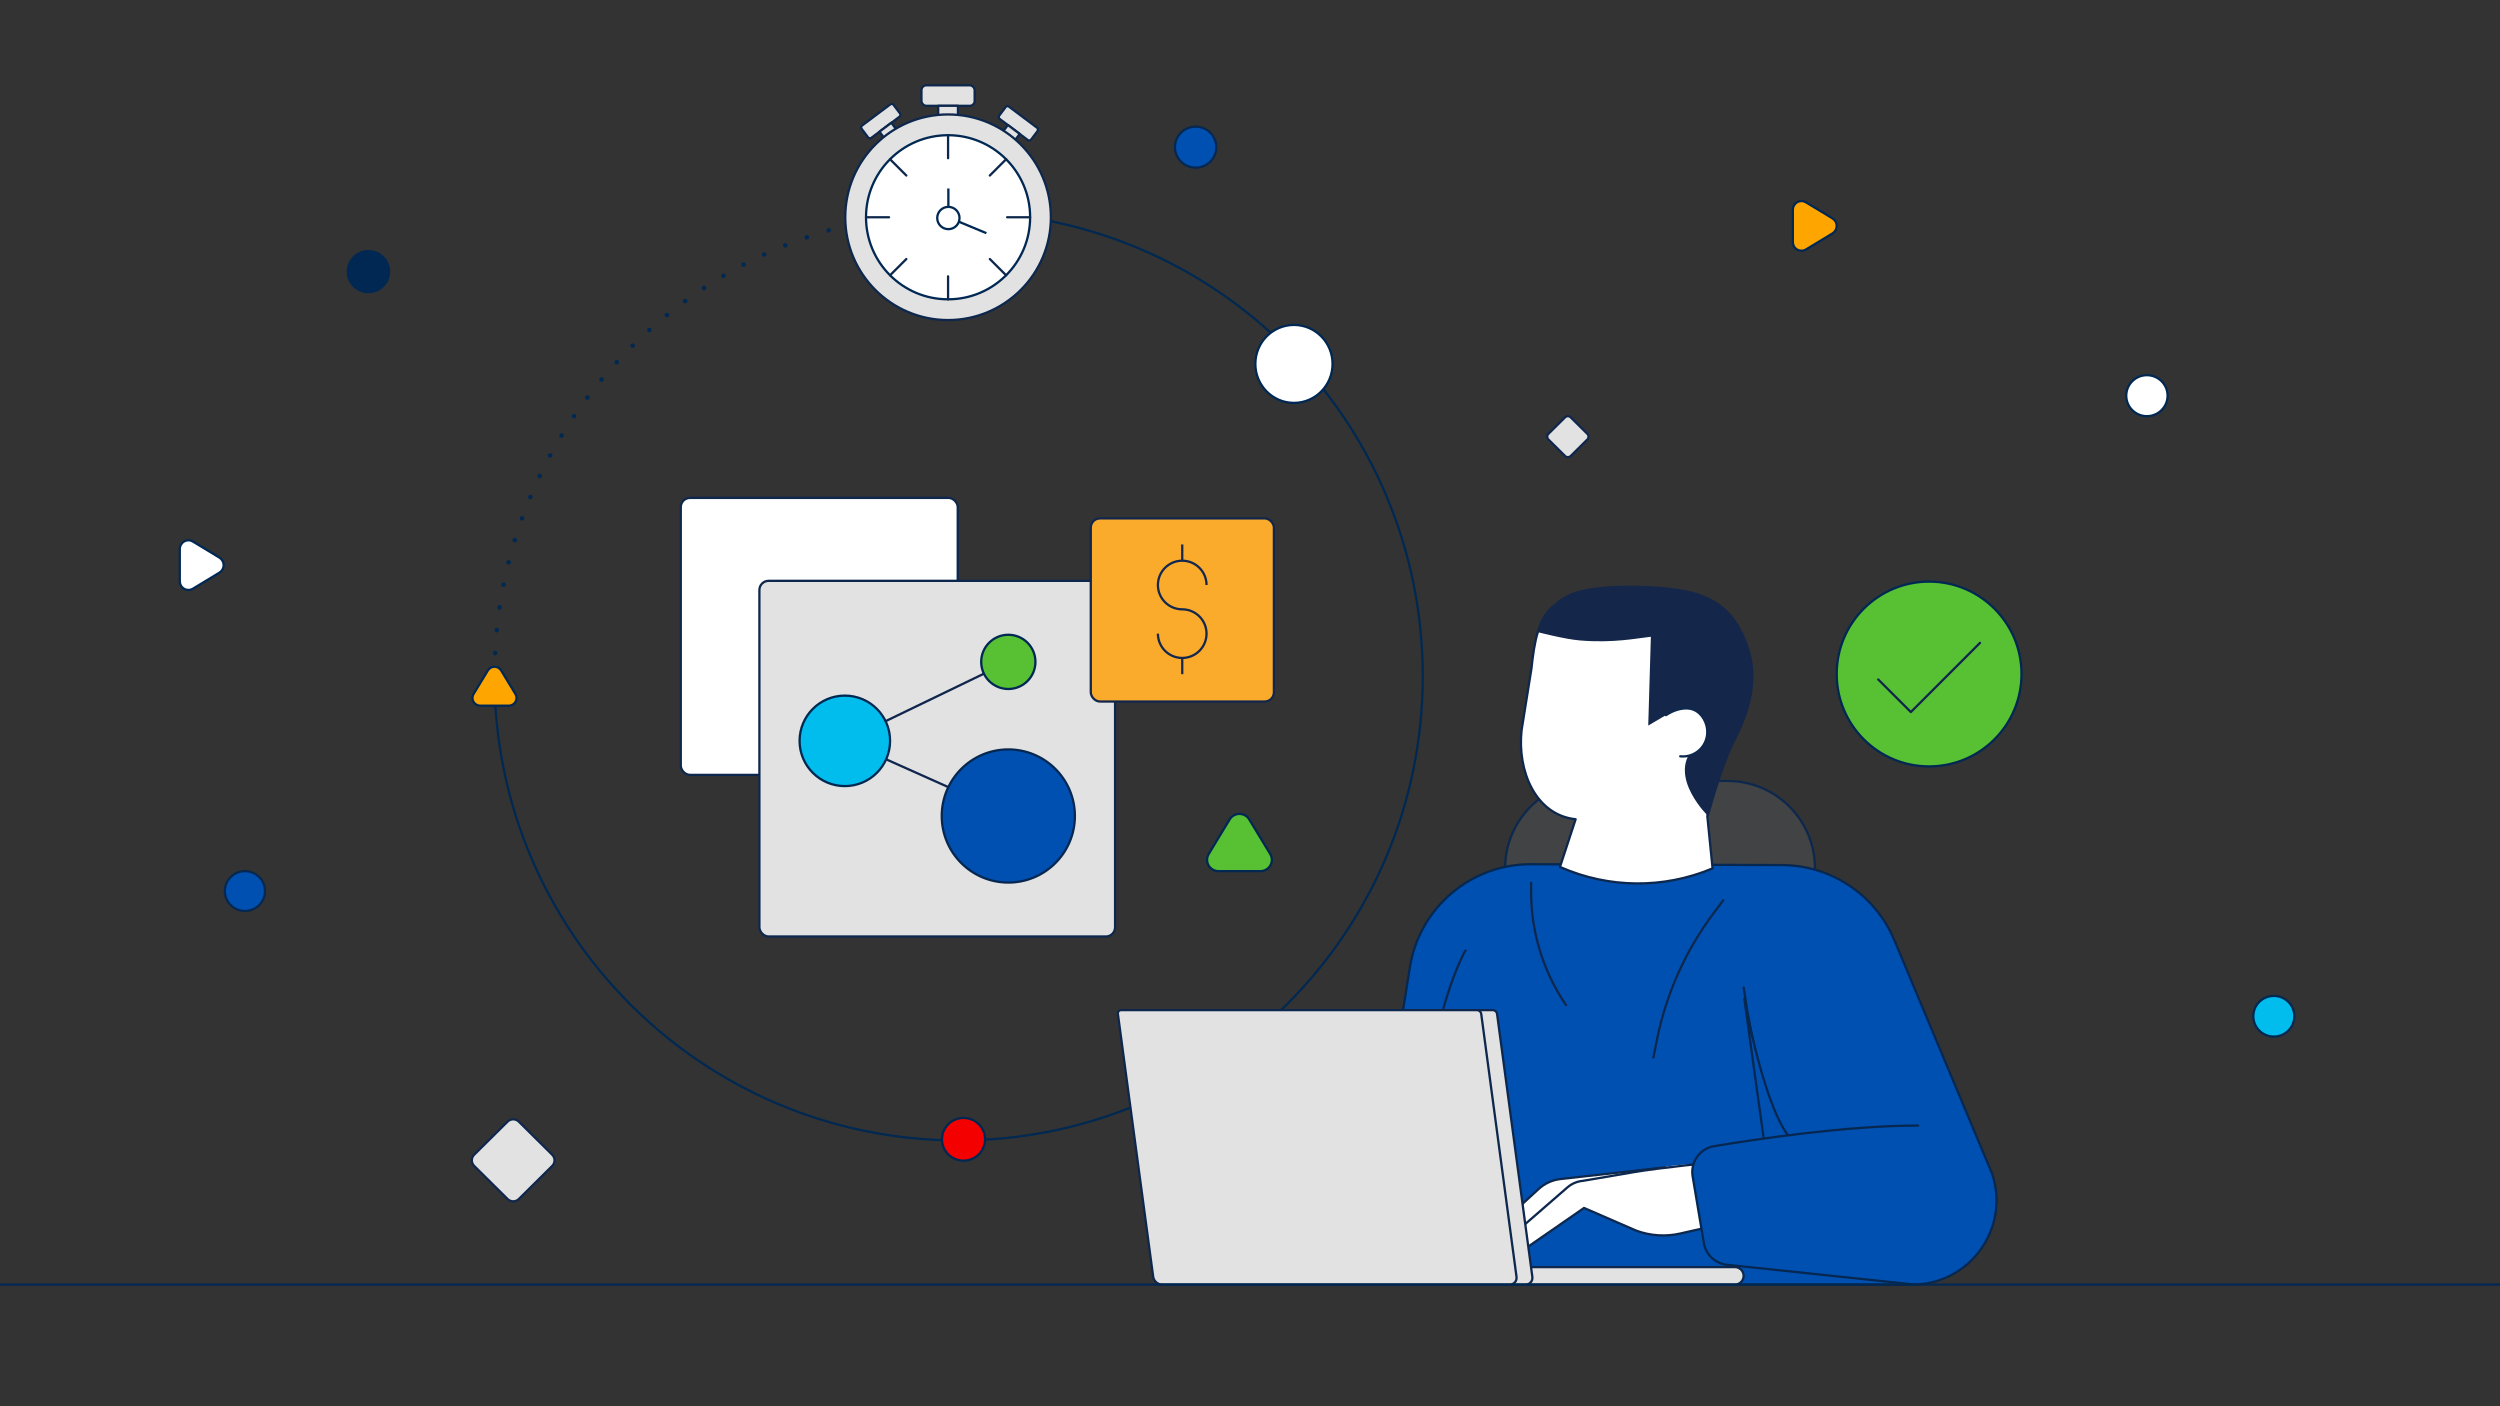 <?xml version="1.0" encoding="UTF-8"?>
<svg id="artwork" xmlns="http://www.w3.org/2000/svg" viewBox="0 0 1088 612">
  <rect x="0" y="0" width="1088" height="612" fill="#333333" stroke="none"/>
  <defs>
    <style>
      .cls-1, .cls-2, .cls-3, .cls-4, .cls-5, .cls-6, .cls-7, .cls-8, .cls-9, .cls-10 {
        stroke-linecap: round;
        stroke-linejoin: round;
      }

      .cls-1, .cls-4, .cls-5 {
        stroke: #012850;
      }

      .cls-1, .cls-5, .cls-11, .cls-7, .cls-12, .cls-10 {
        fill: none;
      }

      .cls-13 {
        fill: #58c033;
      }

      .cls-13, .cls-14, .cls-15, .cls-16, .cls-11, .cls-17, .cls-12, .cls-18 {
        stroke-miterlimit: 10;
      }

      .cls-13, .cls-14, .cls-15, .cls-17, .cls-12, .cls-18 {
        stroke: #002853;
      }

      .cls-14 {
        fill: orange;
      }

      .cls-2, .cls-16 {
        fill: #e2e2e2;
      }

      .cls-2, .cls-3, .cls-6, .cls-10 {
        stroke: #0d274d;
      }

      .cls-15 {
        fill: #002853;
      }

      .cls-16, .cls-7, .cls-9 {
        stroke: #10264d;
      }

      .cls-3, .cls-18, .cls-19 {
        fill: #fff;
      }

      .cls-4 {
        fill: #00bdee;
      }

      .cls-5 {
        stroke-dasharray: 0 0 0 10;
        stroke-width: 2px;
      }

      .cls-6 {
        fill: #414344;
      }

      .cls-11 {
        stroke: #13284c;
      }

      .cls-17 {
        fill: #f50001;
      }

      .cls-8 {
        fill: #0050b2;
        stroke: #052750;
      }

      .cls-20 {
        fill: #14264a;
      }

      .cls-20, .cls-19 {
        stroke-width: 0px;
      }

      .cls-9 {
        fill: #fbab2c;
      }
    </style>
  </defs>
  <g>
    <path class="cls-13" d="M839.55,253.12h0c22.21,0,40.21,18,40.21,40.21h0c0,22.21-18,40.21-40.21,40.21h0c-22.21,0-40.21-18-40.21-40.21h0c0-22.21,18-40.21,40.21-40.21Z"/>
    <polyline class="cls-7" points="861.7 279.78 831.6 309.89 817.4 295.7"/>
  </g>
  <path class="cls-8" d="M106.59,396.46c4.83,0,8.74-3.88,8.74-8.67s-3.91-8.67-8.74-8.67-8.74,3.88-8.74,8.67,3.91,8.67,8.74,8.67Z"/>
  <path class="cls-16" d="M220.9,488.13l-14.55,14.42c-1.35,1.34-1.35,3.51,0,4.85l14.55,14.42c1.35,1.34,3.54,1.34,4.89,0l14.54-14.42c1.35-1.34,1.35-3.51,0-4.85l-14.54-14.42c-1.35-1.34-3.54-1.34-4.89,0Z"/>
  <path class="cls-8" d="M520.34,72.97c4.97,0,9-4,9-8.93s-4.03-8.92-9-8.92-9,4-9,8.92,4.03,8.93,9,8.93Z"/>
  <path class="cls-18" d="M934.34,181.12c4.97,0,9-4,9-8.92s-4.03-8.92-9-8.92-9,4-9,8.92,4.03,8.92,9,8.92Z"/>
  <path class="cls-15" d="M160.34,127.12c4.96,0,8.99-3.99,8.99-8.91s-4.02-8.91-8.99-8.91-8.99,3.99-8.99,8.91,4.02,8.91,8.99,8.91Z"/>
  <path class="cls-14" d="M780.24,98.3v-7c0-.67.18-1.34.52-1.92.34-.58.82-1.06,1.4-1.39.58-.33,1.24-.5,1.91-.49.67,0,1.32.2,1.89.55l5.6,3.39,5.95,3.61c.56.34,1.02.82,1.34,1.39.32.57.49,1.22.49,1.87s-.17,1.3-.49,1.87c-.32.57-.78,1.05-1.34,1.39l-5.95,3.61-5.6,3.39c-.57.35-1.23.54-1.9.55-.67,0-1.33-.16-1.91-.49-.58-.33-1.07-.82-1.4-1.4-.34-.58-.51-1.25-.51-1.92v-7Z"/>
  <path class="cls-4" d="M989.57,451.12c4.93,0,8.93-3.96,8.93-8.85s-4-8.85-8.93-8.85-8.93,3.96-8.93,8.85,4,8.85,8.93,8.85Z"/>
  <path class="cls-16" d="M681.12,181.62l-7.27,7.21c-.68.67-.68,1.75,0,2.42l7.27,7.21c.67.67,1.77.67,2.44,0l7.27-7.21c.67-.67.67-1.75,0-2.42l-7.27-7.21c-.67-.67-1.77-.67-2.44,0Z"/>
  <path class="cls-13" d="M539.42,379.12h-9.14c-.88,0-1.74-.23-2.5-.67-.76-.44-1.39-1.07-1.82-1.83-.43-.76-.65-1.62-.64-2.49.01-.87.26-1.72.71-2.47l4.42-7.3,4.71-7.76c.44-.73,1.06-1.33,1.81-1.75.75-.42,1.59-.64,2.44-.64s1.7.22,2.44.64c.75.42,1.37,1.02,1.81,1.75l4.71,7.76,4.43,7.3c.45.75.7,1.6.71,2.47.01.87-.21,1.73-.64,2.49-.44.76-1.06,1.39-1.83,1.83-.76.44-1.63.67-2.5.67h-9.14Z"/>
  <g>
    <rect class="cls-3" x="296.28" y="216.69" width="120.53" height="120.53" rx="4" ry="4"/>
    <g>
      <rect class="cls-2" x="330.49" y="252.78" width="154.79" height="154.79" rx="4" ry="4"/>
      <g>
        <polyline class="cls-7" points="438.82 288.05 367.67 322.42 440.79 355.12"/>
        <circle class="cls-4" cx="367.67" cy="322.42" r="19.69"/>
        <circle class="cls-8" cx="438.82" cy="355.12" r="28.97"/>
        <circle class="cls-13" cx="438.82" cy="288.05" r="11.8"/>
      </g>
    </g>
    <rect class="cls-9" x="474.71" y="225.61" width="79.69" height="79.69" rx="4" ry="4"/>
  </g>
  <g>
    <path class="cls-11" d="M503.92,275.76c0,5.84,4.74,10.58,10.58,10.58s10.58-4.74,10.58-10.58-4.74-10.58-10.58-10.58-10.58-4.74-10.58-10.58,4.74-10.58,10.58-10.58,10.58,4.74,10.58,10.58"/>
    <line class="cls-11" x1="514.51" y1="286.34" x2="514.51" y2="293.4"/>
    <line class="cls-11" x1="514.51" y1="244.01" x2="514.51" y2="236.95"/>
  </g>
  <path class="cls-1" d="M417.18,92.31c111.56,0,202,90.44,202,202s-90.44,202-202,202-202-90.44-202-202"/>
  <path class="cls-17" d="M419.33,505.12c5.18,0,9.38-4.17,9.38-9.3s-4.2-9.3-9.38-9.3-9.38,4.16-9.38,9.3,4.2,9.3,9.38,9.3Z"/>
  <path class="cls-18" d="M563.13,175.34c9.28,0,16.8-7.59,16.8-16.96s-7.52-16.97-16.8-16.97-16.8,7.6-16.8,16.97,7.53,16.96,16.8,16.96Z"/>
  <g>
    <path class="cls-6" d="M655.02,382.31v-4.43c0-20.99,17.02-38.01,38.01-38.01h58.83c20.99,0,38.01,17.02,38.01,38.01v4.43"/>
    <path class="cls-8" d="M757.56,376.43l17.9.05c21.4.06,40.68,12.92,48.94,32.66l42.55,101.64c7.97,23.72-9.68,48.26-34.7,48.26h-240.64s21.97-138.07,21.97-138.07c4.12-25.88,26.47-44.91,52.68-44.85h.09s91.22.3,91.22.3Z"/>
    <path class="cls-19" d="M744.25,506.09c-19.17,1.23-13.94.74-33.58,4.09l-21.78,3.72c-2.5.21-4.88,1.23-6.77,2.87l-22,19.12c-1.75,1.52-1.92,4.17-.39,5.89.09.1.14.23.26.32,1.33,1.09,4.12,1.09,5.65.03l23.73-16.43,18.07,6.7c6.13,2.27,12.79,2.71,19.17,1.26l20.55-4.68"/>
    <path class="cls-8" d="M758.84,429.82c7.6,53.21,20.3,66.77,20.3,66.77"/>
    <g>
      <path class="cls-10" d="M637.8,413.67c-1.66,2.2-11.58,23.7-14.34,49.61"/>
      <path class="cls-10" d="M666.34,384.21v3.94c0,17.26,5.11,34.13,14.68,48.49l.52.78"/>
      <path class="cls-10" d="M749.96,391.81l-4.18,5.58c-12.26,16.34-20.7,35.23-24.71,55.26l-1.51,7.57"/>
    </g>
    <path class="cls-3" d="M743.01,355.18l6.33-22.72c6.68-23.97-6.76-48.95-30.45-56.57l-41.12-13.23c-8.5,4.93-10.15,17.8-11.29,28.32l-4.3,26.89c-1.89,17.55,5.98,36.78,23.53,38.67l-6.81,20.75.28.12c20.93,9.2,44.71,9.43,65.82.63l.31-.13-2.29-22.73"/>
    <path class="cls-8" d="M759.13,434.67l9.17,66.1,12.1-4.17c-12.06-10.65-21.27-61.92-21.27-61.92Z"/>
    <path class="cls-3" d="M724.7,508.02l-45.57,5.1c-3.56.4-6.91,1.93-9.54,4.36l-18.55,17.05c-1.69,1.55-1.81,4.17-.27,5.87h0c1.33,1.47,3.51,1.79,5.21.79l2.71-1.6"/>
    <path class="cls-3" d="M757.1,504.93c-11.56.82-35,3.3-46.43,5.25l-21.78,3.72c-2.5.21-4.88,1.23-6.77,2.87l-22,19.12c-1.75,1.52-1.92,4.17-.39,5.89.09.1.14.23.26.32,1.33,1.09,4.12,1.09,5.65.03l23.73-16.43,22.71,9.87c6.13,2.27,12.79,2.71,19.17,1.26l20.55-4.68"/>
    <path class="cls-8" d="M833.13,559.04l-81.56-8.61c-5.09-.54-9.2-4.4-10.05-9.45l-4.88-29.04c-1.04-6.21,3.14-12.1,9.35-13.13,18.86-3.15,57.88-8.96,88.76-8.96"/>
    <path class="cls-20" d="M669.25,275.11s11.53,3.03,18.17,3.6c14.84,1.28,25.3-1,31.04-1.59l-1.15,38.65,9.22-5.44,10.4,15.42c-11.19,12.5,6.68,29.66,6.68,29.66,0,0,6.05-22.41,11.59-33.09,4.76-9.17,11.06-24.31,6.11-39.9-5.74-18.07-16.45-22.78-25.7-25.12-11.22-2.84-40.07-3.97-51.98.95-11.85,4.9-14.38,16.86-14.38,16.86Z"/>
    <g>
      <path class="cls-2" d="M666.87,551.44h88.16c2.1,0,3.8,1.7,3.8,3.8h0c0,2.1-1.7,3.8-3.8,3.8h-223.91"/>
      <g>
        <path class="cls-2" d="M512.62,559.04h151.3c1.88,0,3.21-1.53,2.95-3.41l-15.36-114.44c-.12-.87-.92-1.58-1.79-1.58h-154.96c-.87,0-1.48.71-1.37,1.58l15.36,114.44c.25,1.88,1.98,3.41,3.87,3.41Z"/>
        <path class="cls-2" d="M505.73,559.04h151.3c1.88,0,3.21-1.53,2.95-3.41l-15.36-114.44c-.12-.87-.92-1.58-1.79-1.58h-154.96c-.87,0-1.48.71-1.37,1.58l15.36,114.44c.25,1.88,1.98,3.41,3.87,3.41Z"/>
      </g>
    </g>
    <path class="cls-3" d="M725.05,311.23c2.82-1.94,6.95-3.41,10.47-2.8,4.13.72,7.02,4.82,7.43,9,.69,6.98-5.13,12.43-11.71,11.72"/>
  </g>
  <line class="cls-1" y1="559.04" x2="1088" y2="559.04"/>
  <path class="cls-5" d="M215.22,294.2c0-111.56,90.44-202,202-202"/>
  <g>
    <g>
      <rect class="cls-2" x="401.03" y="37.12" width="23.15" height="8.92" rx="2.1" ry="2.1" transform="translate(825.2 83.17) rotate(180)"/>
      <rect class="cls-2" x="408.3" y="46.05" width="8.6" height="4.74"/>
    </g>
    <g>
      <rect class="cls-2" x="434.52" y="50.32" width="17.36" height="6.69" rx="1" ry="1" transform="translate(765.61 362.47) rotate(-143.14)"/>
      <rect class="cls-2" x="436.9" y="55.99" width="6.45" height="3.56" transform="translate(122.64 -252.47) rotate(36.86)"/>
    </g>
    <g>
      <rect class="cls-2" x="374.64" y="49.36" width="17.36" height="6.69" rx="1" ry="1" transform="translate(45.01 240.48) rotate(-36.86)"/>
      <rect class="cls-2" x="383.17" y="55.03" width="6.45" height="3.56" transform="translate(729.63 -129.53) rotate(143.14)"/>
    </g>
    <g>
      <circle class="cls-2" cx="412.6" cy="94.55" r="44.74"/>
      <circle class="cls-18" cx="412.6" cy="94.55" r="35.71"/>
    </g>
    <g>
      <line class="cls-10" x1="412.6" y1="58.84" x2="412.6" y2="68.85"/>
      <line class="cls-10" x1="412.6" y1="120.26" x2="412.6" y2="130.26"/>
    </g>
    <g>
      <line class="cls-10" x1="448.31" y1="94.55" x2="438.3" y2="94.55"/>
      <line class="cls-10" x1="386.9" y1="94.55" x2="376.89" y2="94.55"/>
    </g>
    <g>
      <line class="cls-10" x1="437.85" y1="69.3" x2="430.78" y2="76.38"/>
      <line class="cls-10" x1="394.43" y1="112.73" x2="387.35" y2="119.8"/>
    </g>
    <g>
      <line class="cls-10" x1="437.85" y1="119.8" x2="430.78" y2="112.73"/>
      <line class="cls-10" x1="394.43" y1="76.38" x2="387.35" y2="69.3"/>
    </g>
    <g>
      <line class="cls-12" x1="412.73" y1="90.82" x2="412.73" y2="82.02"/>
      <line class="cls-12" x1="412.6" y1="94.55" x2="429.27" y2="101.47"/>
      <circle class="cls-18" cx="412.73" cy="94.88" r="4.85"/>
    </g>
  </g>
  <path class="cls-14" d="M215.21,307.12h-6.22c-.6,0-1.19-.16-1.7-.46-.51-.3-.94-.73-1.24-1.25-.29-.52-.45-1.1-.44-1.69,0-.59.18-1.17.49-1.68l3.01-4.97,3.21-5.29c.3-.5.73-.91,1.23-1.19.51-.29,1.08-.43,1.66-.43s1.16.15,1.66.43c.51.29.93.7,1.23,1.19l3.21,5.29,3.01,4.97c.31.51.48,1.09.48,1.68,0,.59-.14,1.18-.44,1.7-.3.52-.72.95-1.24,1.25s-1.11.46-1.71.45h-6.22Z"/>
  <path class="cls-18" d="M78.24,245.93v-7c0-.67.18-1.34.52-1.92.34-.58.82-1.06,1.4-1.39.58-.33,1.24-.5,1.91-.49.67,0,1.32.2,1.89.55l5.6,3.39,5.95,3.61c.56.34,1.02.82,1.34,1.39.32.57.49,1.22.49,1.87s-.17,1.3-.49,1.87c-.32.57-.78,1.05-1.34,1.39l-5.95,3.61-5.6,3.39c-.57.35-1.23.54-1.9.55-.67,0-1.33-.16-1.91-.49-.58-.33-1.07-.82-1.4-1.4-.34-.58-.51-1.25-.51-1.92v-7Z"/>
</svg>